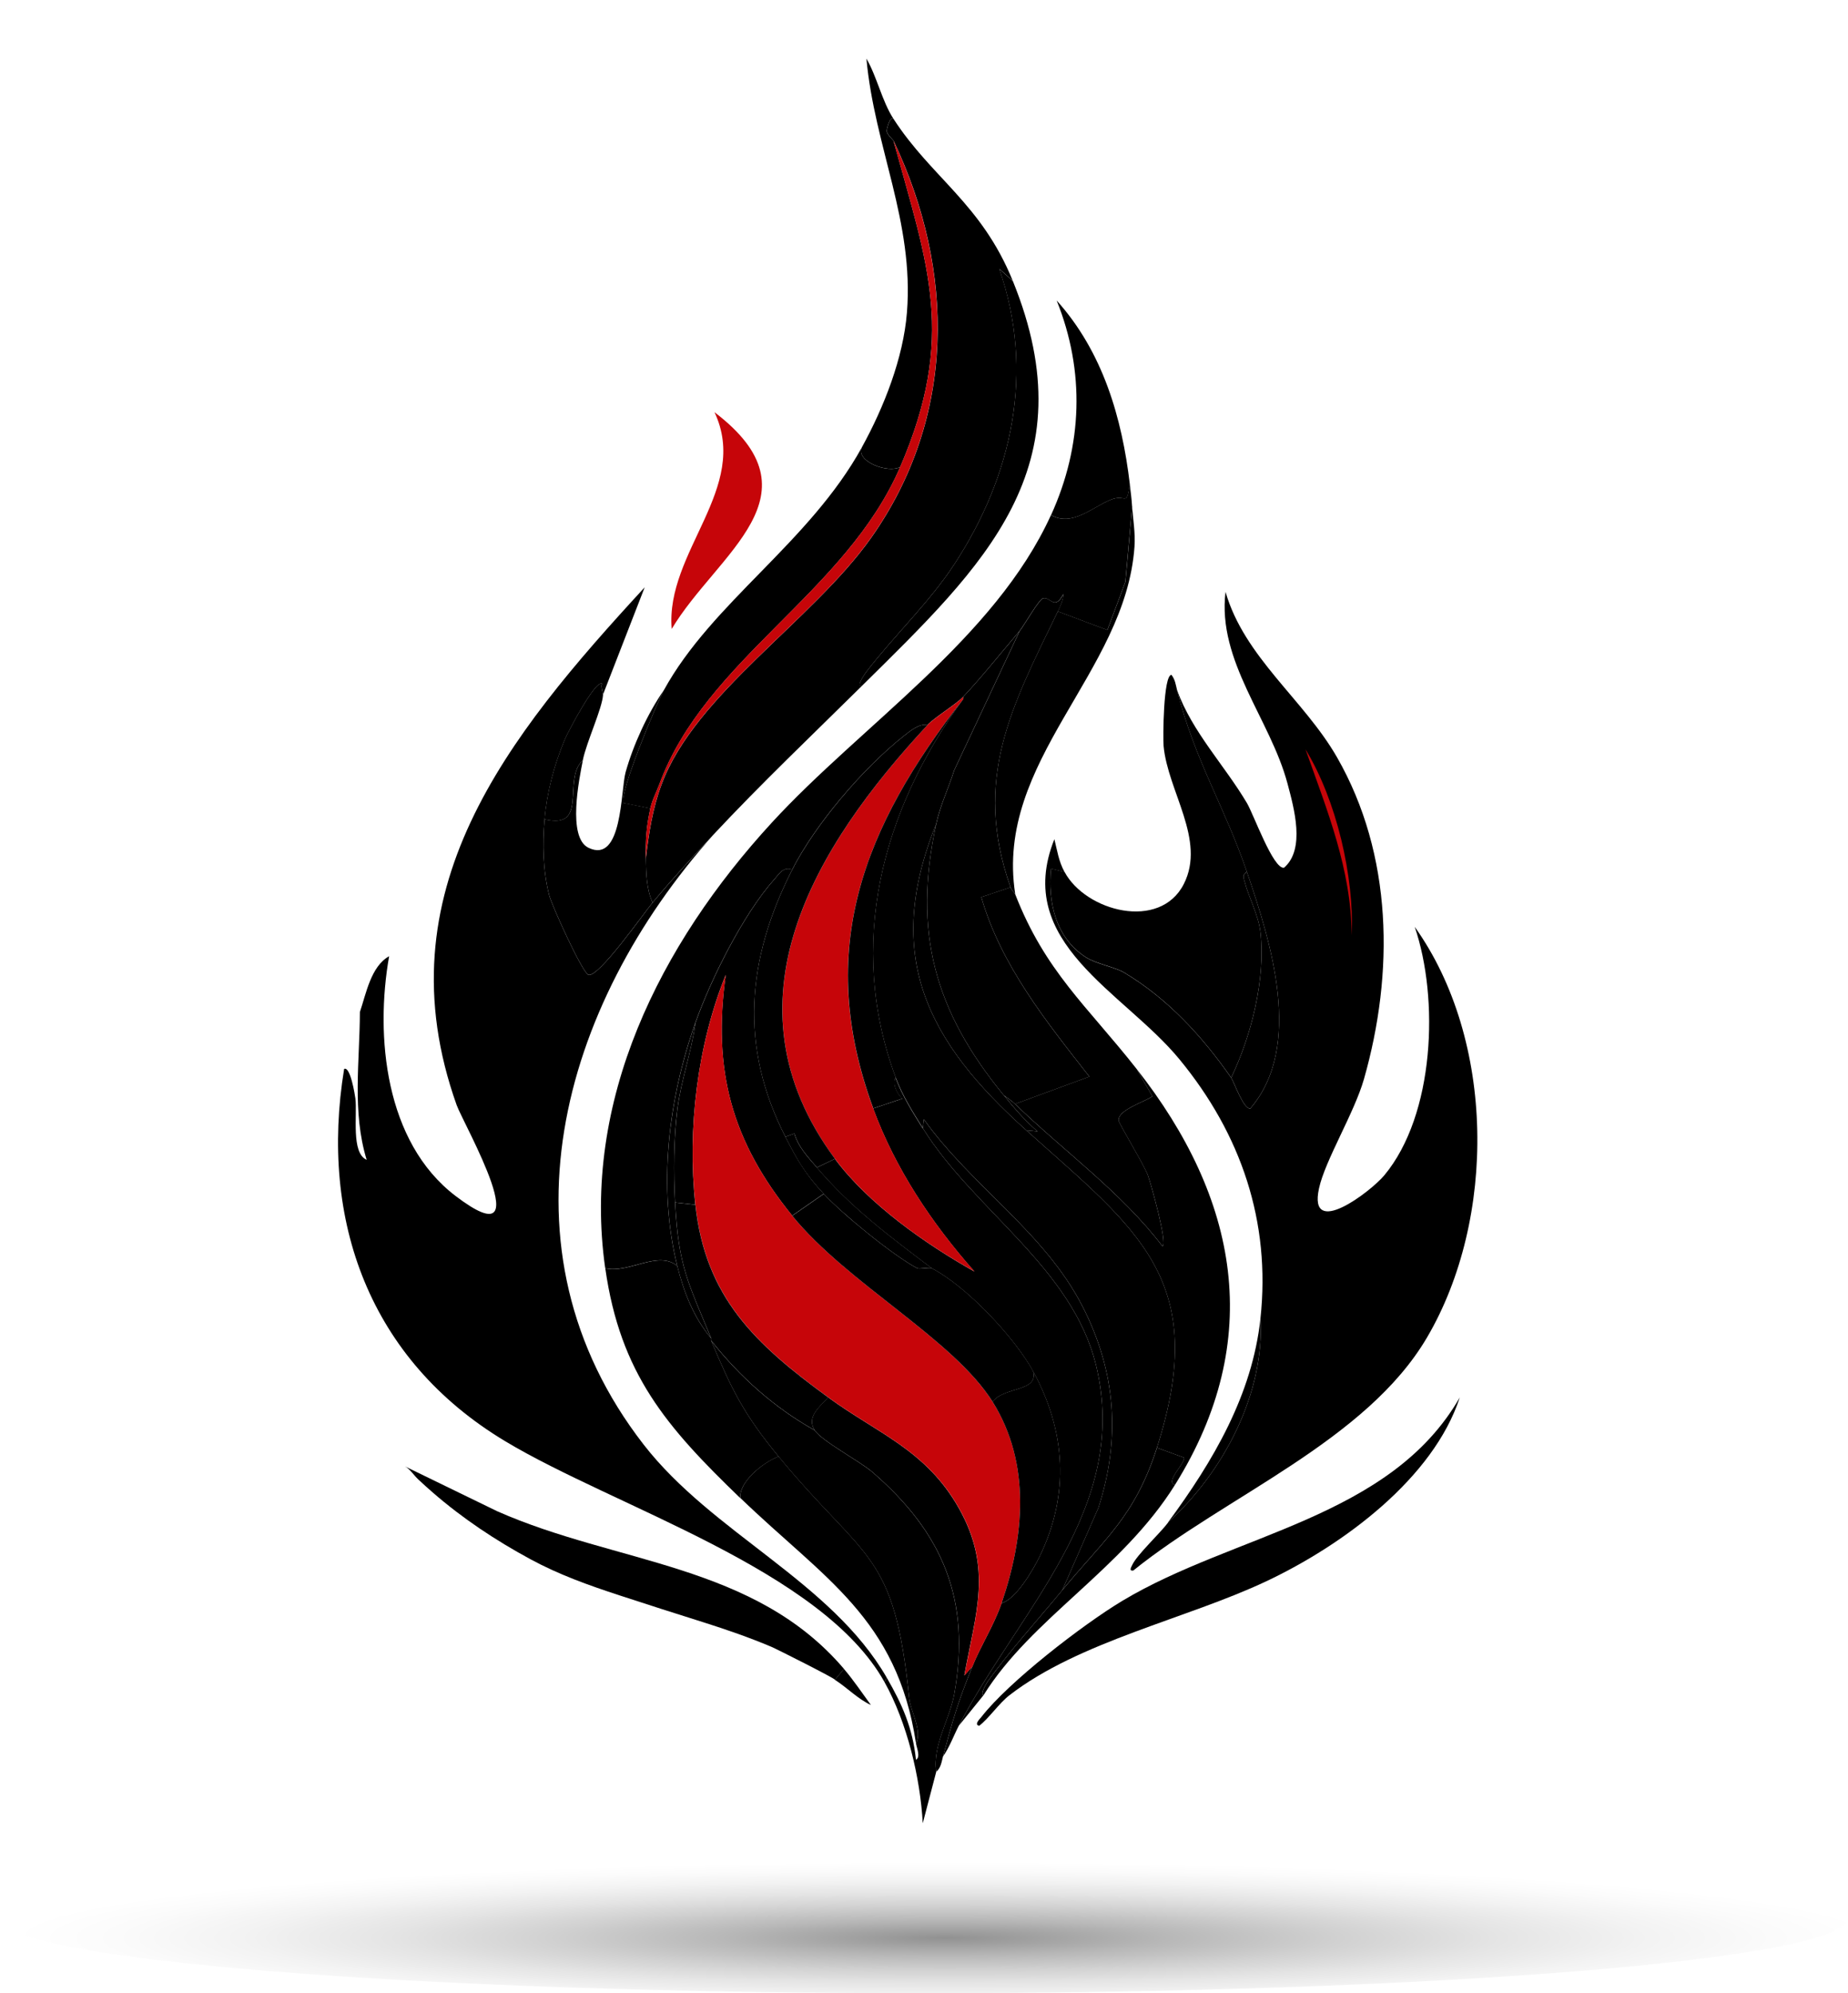 <svg viewBox="0 0 283.76 306.05" xmlns:xlink="http://www.w3.org/1999/xlink" xmlns="http://www.w3.org/2000/svg">
  <defs>
    <style>
      .cls-1 {
        fill: url(#linear-gradient-2);
      }

      .cls-2 {
        fill: url(#linear-gradient-4);
      }

      .cls-3 {
        fill: url(#linear-gradient-3);
      }

      .cls-4 {
        filter: url(#drop-shadow-1);
      }

      .cls-5 {
        fill: url(#linear-gradient-5);
      }

      .cls-6 {
        isolation: isolate;
      }

      .cls-7 {
        fill: url(#radial-gradient);
        mix-blend-mode: multiply;
        opacity: .5;
      }

      .cls-8 {
        fill: #c60509;
      }

      .cls-9 {
        fill: url(#linear-gradient);
      }
    </style>
    <filter filterUnits="userSpaceOnUse" height="270.94" width="174.94" y="0" x="51.9" id="drop-shadow-1">
      <feOffset dy="9" dx="0"></feOffset>
      <feGaussianBlur stdDeviation="5" result="blur"></feGaussianBlur>
      <feFlood flood-opacity="1" flood-color="#000"></feFlood>
      <feComposite operator="in" in2="blur"></feComposite>
      <feComposite in="SourceGraphic"></feComposite>
    </filter>
    <linearGradient gradientUnits="userSpaceOnUse" y2="122.68" x2="121.88" y1="23.31" x1="137.81" id="linear-gradient">
      <stop stop-color="#000" offset="0"></stop>
      <stop stop-color="#000" offset="1"></stop>
    </linearGradient>
    <linearGradient xlink:href="#linear-gradient" y2="140.81" x2="174.99" y1="123.16" x1="185.32" id="linear-gradient-2"></linearGradient>
    <linearGradient gradientUnits="userSpaceOnUse" y2="205.82" x2="115.82" y1="124.82" x1="72.12" id="linear-gradient-3">
      <stop stop-color="#000" offset="0"></stop>
      <stop stop-color="#000" offset=".48"></stop>
      <stop stop-color="#000" offset="1"></stop>
    </linearGradient>
    <linearGradient gradientUnits="userSpaceOnUse" y2="196.09" x2="165.35" y1="128.45" x1="210.19" id="linear-gradient-4">
      <stop stop-color="#000" offset="0"></stop>
      <stop stop-color="#000" offset=".52"></stop>
      <stop stop-color="#000" offset="1"></stop>
    </linearGradient>
    <linearGradient xlink:href="#linear-gradient" y2="211.6" x2="160.54" y1="140.53" x1="155.13" id="linear-gradient-5"></linearGradient>
    <radialGradient gradientUnits="userSpaceOnUse" gradientTransform="translate(1198.74 1418.75) scale(1.35 .11)" r="104.77" fy="-10192.75" fx="-780.49" cy="-10192.75" cx="-780.49" id="radial-gradient">
      <stop stop-color="#242424" offset="0"></stop>
      <stop stop-color="#343434" offset=".05"></stop>
      <stop stop-color="#717171" offset=".24"></stop>
      <stop stop-color="#a4a4a4" offset=".43"></stop>
      <stop stop-color="#cbcbcb" offset=".6"></stop>
      <stop stop-color="#e7e7e7" offset=".76"></stop>
      <stop stop-color="#f8f8f8" offset=".9"></stop>
      <stop stop-color="#fff" offset="1"></stop>
    </radialGradient>
  </defs>
  <g class="cls-6">
    <g data-sanitized-data-name="Layer 2" data-name="Layer 2" id="Layer_2">
      <g data-sanitized-data-name="Layer 1" data-name="Layer 1" id="Layer_1-2">
        <g>
          <g class="cls-4" data-sanitized-data-name="Generative Object" data-name="Generative Object" id="Generative_Object">
            <path d="M137.19,9.24c5.89,9.1,13.5,13.02,18.32,24.88l-2.07-1.85c5.47,15.74,2.08,31.65-6.91,45.38-3.85,5.88-9.2,10.9-13.48,16.47-.07.09-1.76,2.42-.69,2.18-7.63,7.54-15.5,15.03-22.82,22.86-3.2,3.42-6.28,6.75-9.33,10.42-.96-2.05-.99-4.52-1.04-6.72.46-3.98,1.02-7.66,2.42-11.43,5.12-13.81,23.21-25.18,32.15-37.82,13.07-18.48,12.98-41.04,3.46-61.01-.02-.09-1.03-.96-1.04-1.51,0-.24.47-2.3,1.04-1.85Z" class="cls-9"></path>
            <path d="M173.84,68.74l-1.04,11.6-2.77,7.4-7.61-2.86c.35-.73.89-1.85.86-2.69-1.34,2.63-1.99.42-3.11.67-.66.15-3.01,4.31-3.63,5.04-2.72,3.2-5.82,7.09-8.64,10.08-1.09,1.16-4.45,3.2-5.53,4.37-1.11-.41-2.86,1.07-3.63,1.68-6.23,4.93-13.55,13.5-17.11,20.51-1.32-.55-1.97.62-2.77,1.51-4.76,5.35-9.73,15.31-12.1,22.02-4.14,11.68-5.78,25.17-2.77,37.31-2.9-2.48-7.56,1.22-11.06.34-3.65-25.68,8.37-49.68,25.58-68.41,13.85-15.07,34.23-28.25,42.87-47.23,3.22,1.84,6.29-1.18,9.16-2.35,2.4-.98,2.38,1.22,2.94-2.35.14,1.16.28,2.17.35,3.36Z"></path>
            <path d="M141.69,164.21c7.86,12.63,22.97,21.4,26.62,36.47,5.29,21.85-11.81,37.49-21.09,55.3-.81,1.56-1.4,3.26-2.42,4.71,1.48-5.51,2.22-8.16,4.49-13.78,1.33-3.3,3.34-6.36,4.49-9.75,2.25-.64,4.89-5.17,5.88-7.23,4.6-9.52,3.99-19.21-1.04-28.4-2.82-5.16-10.24-13.06-15.56-15.8-6.4-4.84-12.44-9.34-17.63-15.46l2.77-1.34c5.13,6.92,13.9,13.08,21.43,17.31-6.56-7.4-12.16-15.81-15.56-25.04l4.49-1.51c-.82-.63-1.63-2.37-1.04-3.19,1.04,2.78,2.59,5.22,4.15,7.73Z"></path>
            <path d="M180.75,96.98c2.67,10.7,7.27,17.8,10.72,27.9-.78.4-.5.91-.35,1.51.65,2.47,2.13,5.14,2.42,7.73.81,7.18-1.39,15.88-4.49,22.35-4.43-6.33-9.69-12.11-16.42-16.14-1.45-.87-4.26-1.32-5.88-2.35-4.67-2.99-5.86-8.48-5.36-13.61l2.07.5c3.24,6.07,14.66,9.09,18.32,1.85,3.42-6.76-2.47-14.23-3.11-21.18-.11-1.18-.05-10.92,1.21-10.92.57.74.65,1.5.86,2.35Z" class="cls-1"></path>
            <path d="M125.09,210.6c1.05,1.63,6.93,4.77,8.82,6.39,10.94,9.42,15.18,19.77,12.62,34.12-.68,3.82-3.39,7.98-2.77,11.93l-2.07,7.9c-.38-7-2.41-15.47-5.88-21.68l.35-.67c2.4,4.15,3.97,7.7,4.49,12.61.74-.41.11-1.83,0-2.52.99-1.96-.85-4.98-1.04-6.89-2.29-22.79-6.74-20.99-20.05-37.14-5.38-6.54-7.21-10.29-10.37-17.82,4.33,5.5,9.68,10.31,15.9,13.78Z"></path>
            <path d="M174.53,155.13c15.59,19.82,19.8,41.55,5.88,63.87-1.63-.42,1.73-3.5,1.38-4.2l-4.15-1.51c8.27-25.79-2.98-33.44-20.05-48.74l1.73.17c-1.98-1.68-3.55-3.56-5.19-5.55.55.41,1.25.88,1.73,1.34,7.55,7.31,16.24,13.46,22.64,21.85.82-.4-1.79-9.69-2.25-10.92-.58-1.57-4.45-7.93-4.49-8.4-.14-1.61,3.99-2.85,5.19-3.7l-2.42-4.2Z"></path>
            <path d="M138.23,62.69c-8.34,19.36-29.9,29.5-36.99,48.74-.46,1.25-1.09,2.36-1.38,3.7l-4.15-.84c-.63-1.5,5.03-15.14,6.22-17.31,7.41-13.5,22.34-22.65,30.42-37.31-1.02,2.21,4.05,4.06,5.88,3.03Z"></path>
            <path d="M155.86,128.24c4.63,11.93,11.06,17.21,18.67,26.89l2.42,4.2c-1.19.85-5.32,2.09-5.19,3.7.04.47,3.92,6.83,4.49,8.4.45,1.23,3.07,10.53,2.25,10.92-6.4-8.39-15.09-14.54-22.64-21.85l11.41-4.2c-6.63-8.48-13.6-17.14-16.59-27.56l4.49-1.51c.14.4.67.95.69,1.01Z"></path>
            <path d="M104,185.39c.99,3.98,2.49,7.87,5.19,11.09.04.1-.04.24,0,.34,3.16,7.53,4.99,11.28,10.37,17.82-2.52.94-6.17,4.02-5.88,6.39-11.37-10.96-18.44-19.11-20.74-35.3,3.5.89,8.16-2.82,11.06-.34Z"></path>
            <path d="M76.35,223.04c18.32,8.11,39.46,8.02,53.24,24.2l-1.38,1.68c.12-.15-8.92-4.71-9.77-5.07-3.39-1.43-6.88-2.64-10.39-3.75-4.31-1.36-8.62-2.73-12.91-4.14-4.76-1.56-9.29-3.17-13.7-5.56-5.39-2.92-10.41-6.26-14.98-10.23-.77-.67-1.53-1.35-2.27-2.05-.58-.54-1.31-1.63-2.01-1.97l14.17,6.89Z"></path>
            <path d="M150.33,255.98c-.79-.2.12-1.05.35-1.34,4.19-5.41,15.58-14.19,21.61-17.82,17.22-10.35,41.2-12.68,51.86-31.26-4.05,12.41-17.86,22.64-29.73,28.24-12.21,5.76-28.73,9.22-39.41,17.48-1.61,1.24-3.21,3.62-4.67,4.71Z"></path>
            <path d="M99.86,115.13c-.62,2.89-.75,4.77-.69,7.73.05,2.21.08,4.68,1.04,6.72-1.39,1.66-8.3,11.54-9.85,11.09-.93-.27-5.68-10.76-6.05-12.27-.94-3.81-1.03-7.74-.69-11.6,6.86,1.64,2.67-6.16,5.88-9.08-.58,2.94-2.41,11.86.86,13.45,5.24,2.53,4.92-8.8,5.7-11.6,1.17-4.18,3.37-9.01,5.88-12.61-1.19,2.17-6.85,15.81-6.22,17.31l4.15.84Z"></path>
            <path d="M155.86,128.24c-.02-.06-.55-.61-.69-1.01-5.87-16.62.14-27.68,7.26-42.36l7.61,2.86,2.77-7.4,1.04-11.6c.12,2.09.5,4.07.35,6.22-1.37,19.41-21.48,32.82-18.32,53.28Z"></path>
            <path d="M149.29,246.9c-2.27,5.63-3.01,8.27-4.49,13.78-.22.81-.32,1.77-1.04,2.35-.63-3.95,2.08-8.11,2.77-11.93,2.57-14.35-1.67-24.7-12.62-34.12-1.88-1.62-7.76-4.75-8.82-6.39-1.26-1.96.6-3.47,2.07-5.04,7.55,5.52,15.02,8.08,20.05,16.98,5.27,9.32,2.58,16.17.86,25.72l1.21-1.34Z"></path>
            <path d="M119.56,214.63c13.31,16.16,17.76,14.35,20.05,37.14.19,1.91,2.03,4.93,1.04,6.89-2.92-19.2-14.1-25.25-26.96-37.65-.29-2.36,3.36-5.45,5.88-6.39Z"></path>
            <path d="M137.19,9.24c-.57-.45-1.04,1.61-1.04,1.85,0,.55,1.01,1.42,1.04,1.51,5.32,19.31,9.65,30.09,1.04,50.09-1.83,1.03-6.9-.82-5.88-3.03,3.38-6.14,6.35-13.67,6.91-20.67,1.11-13.94-4.99-25.45-6.22-38.99,1.63,2.81,2.39,6.53,4.15,9.24Z"></path>
            <path d="M155.51,34.12c11.67,28.69-4.45,43.71-23.16,62.19-1.07.24.62-2.09.69-2.18,4.28-5.57,9.63-10.59,13.48-16.47,8.99-13.73,12.39-29.64,6.91-45.38l2.07,1.85Z"></path>
            <path d="M173.49,65.38c-.55,3.58-.54,1.37-2.94,2.35-2.87,1.18-5.94,4.19-9.16,2.35,4.85-10.65,5.24-22.08.86-32.94,7.09,7.88,10.03,18,11.24,28.24Z"></path>
            <path d="M147.22,255.98c9.28-17.81,26.37-33.45,21.09-55.3-3.65-15.07-18.76-23.84-26.62-36.47l.17-1.34c7.29,10.24,18.52,17.29,24.37,28.74,5.12,10.01,5.89,20.23,2.42,30.93l-5.53,12.61c-3.79,4.59-7.92,9.14-11.41,13.95-.08.11-1.3,2.03-.69,2.18"></path>
            <path d="M109.71,54.29c16.71,12.72.39,21.63-6.57,33.28-1-11.84,12.07-21.61,6.57-33.28Z" class="cls-8"></path>
            <path d="M180.41,219c-8.12,13.01-22.03,20.47-29.38,32.27-.61-.15.61-2.07.69-2.18,3.49-4.81,7.62-9.36,11.41-13.95,6.51-7.89,11.12-11.27,14.52-21.85l4.15,1.51c.35.7-3.01,3.78-1.38,4.2Z"></path>
            <path d="M92.6,97.65c-.1,2.08-2.56,7.31-3.11,10.08-3.2,2.92.98,10.72-5.88,9.08.36-4.17,1.48-8.39,3.11-12.27.5-1.19,4.66-9.1,5.7-8.57-.19.55.18,1.49.17,1.68Z"></path>
            <path d="M128.2,248.92l1.38-1.68c1.5,1.76,2.78,3.68,4.15,5.55-2.02-.93-3.6-2.63-5.53-3.87Z"></path>
            <path d="M92.6,97.65c0-.19-.36-1.13-.17-1.68-1.05-.53-5.2,7.38-5.7,8.57-1.63,3.88-2.75,8.1-3.11,12.27-.34,3.86-.25,7.78.69,11.6.37,1.51,5.12,12,6.05,12.27,1.55.45,8.47-9.43,9.85-11.09,3.06-3.67,6.14-7,9.33-10.42-23.48,26.28-34.02,63.58-10.72,93.62,10.6,13.66,28.8,21.01,37.34,35.8l-.35.67c-9.62-17.24-41.37-26.83-58.25-36.98-20.85-12.53-28.52-33.89-24.72-57.15.95-.47,1.66,3.99,1.73,4.54.31,2.52-.69,8.37,1.73,9.41-2.26-7.4-1.06-15.12-1.04-22.69.94-2.75,1.68-7.01,4.49-8.57-2.17,12.25-.65,28.55,10.2,36.81,13.43,10.23,1.17-11.14.17-13.95-11.67-32.77,7.77-56.6,28.87-79.5l-6.4,16.47Z" class="cls-3"></path>
            <path d="M189.05,156.48c3.1-6.48,5.3-15.17,4.49-22.35-.29-2.59-1.77-5.26-2.42-7.73-.16-.6-.43-1.11.35-1.51,3.67,10.74,8.73,26.72.52,36.3-1.06.17-2.49-4.07-2.94-4.71Z"></path>
            <g>
              <path d="M179.37,224.72c8.54-7.72,14.84-19.85,14.17-31.26,1.61-14.87-2.98-28.34-12.45-39.83-8.56-10.4-25.58-17.82-19.19-33.78.45,1.81.65,3.35,1.56,5.04l-2.07-.5c-.5,5.13.69,10.62,5.36,13.61,1.61,1.03,4.42,1.48,5.88,2.35,6.73,4.03,11.99,9.8,16.42,16.14.44.64,1.88,4.87,2.94,4.71,8.21-9.59,3.15-25.57-.52-36.3-3.45-10.1-8.05-17.2-10.72-27.9,2.35,6.44,7.28,11.5,10.72,17.31,1.03,1.74,4.05,10.22,5.7,9.92,3.3-2.86,1.53-9.16.52-12.94-2.64-9.89-10.8-18.74-9.51-29.41,2.9,10.05,12.02,16.52,17.11,25.38,8.61,15.01,8.78,33.15,4.15,49.41-1.49,5.23-5.97,12.47-6.91,16.81-1.7,7.82,7.93.5,10.03-2.02,7.74-9.3,8.43-27.15,4.67-38.15,12.4,17.36,12.57,44.84,1.9,63.03-9.34,15.92-30.96,24.37-45.11,35.8-.73.11-.31-.53-.17-.84.71-1.57,4.3-4.89,5.53-6.55Z" class="cls-2"></path>
              <path d="M179.37,224.72c6.91-9.36,12.91-19.56,14.17-31.26.67,11.41-5.63,23.55-14.17,31.26Z"></path>
              <path d="M200.46,106.06c4.76,7.79,7.5,19.58,7.09,28.57-.04-10.12-3.79-19.26-7.09-28.57Z" class="cls-8"></path>
              <path d="M200.46,106.06l-.17-1.01c.36.22.06.83.17,1.01Z"></path>
            </g>
            <path d="M101.58,111.43h-.35c7.09-19.24,28.65-29.38,36.99-48.74,8.62-20,4.29-30.78-1.04-50.09,9.52,19.97,9.62,42.54-3.46,61.01-8.94,12.64-27.03,24.01-32.15,37.82Z" class="cls-8"></path>
            <path d="M101.58,111.43c-1.4,3.77-1.96,7.45-2.42,11.43-.06-2.96.07-4.84.69-7.73.29-1.34.92-2.45,1.38-3.7h.35Z" class="cls-8"></path>
            <path d="M143.76,117.49c-8.21,20.32-1.4,33.41,13.83,47.06,17.07,15.3,28.33,22.95,20.05,48.74-3.4,10.58-8.01,13.96-14.52,21.85l5.53-12.61c3.47-10.7,2.7-20.92-2.42-30.93-5.86-11.45-17.08-18.5-24.37-28.74l-.17,1.34c-1.56-2.51-3.11-4.95-4.15-7.73-7.61-20.42-2.15-41.01,10.37-58.15v-.34c2.82-3,5.92-6.88,8.64-10.08l-10.03,21.35c-.87,2.75-2.15,5.4-2.77,8.24Z" class="cls-5"></path>
            <path d="M162.43,84.88c-7.11,14.68-13.13,25.73-7.26,42.36l-4.49,1.51c2.99,10.42,9.96,19.09,16.59,27.56l-11.41,4.2c-.48-.47-1.18-.94-1.73-1.34-10.6-12.92-14-25.04-10.37-41.68.62-2.83,1.89-5.49,2.77-8.24l10.03-21.35c.62-.73,2.97-4.9,3.63-5.04,1.12-.25,1.77,1.96,3.11-.67.02.84-.51,1.96-.86,2.69Z"></path>
            <path d="M147.91,97.99v.34c-15.39,19.69-22.81,38.48-13.83,62.86,3.4,9.23,9,17.64,15.56,25.04-7.54-4.23-16.31-10.39-21.43-17.31-17.79-24.02-3.08-47.95,14.17-66.56,1.08-1.17,4.44-3.21,5.53-4.37Z" class="cls-8"></path>
            <path d="M121.64,124.54c-7.01,13.77-8.13,27.14-1.04,41.01,1.83,3.57,3.06,5.71,5.88,8.74l-4.84,3.36c-9.27-11.4-12.26-22.3-10.2-36.98-4.37,10.79-5.92,23.69-4.67,35.3l-3.11-.34c-.24-4.56-.22-9.75.35-14.29.57-4.52,2.17-8.8,2.77-13.28,2.37-6.7,7.34-16.67,12.1-22.02.8-.9,1.45-2.06,2.77-1.51Z"></path>
            <path d="M142.38,102.36c-17.26,18.61-31.97,42.54-14.17,66.56l-2.77,1.34c-1.39-1.64-2.82-3.08-3.46-5.21l-1.38.5c-7.1-13.87-5.97-27.24,1.04-41.01,3.57-7,10.88-15.58,17.11-20.51.77-.61,2.52-2.09,3.63-1.68Z"></path>
            <path d="M103.66,175.64c.51,9.77,1.97,12.22,5.53,20.84-2.69-3.23-4.2-7.11-5.19-11.09-3.02-12.14-1.37-25.63,2.77-37.31-.59,4.48-2.2,8.75-2.77,13.28-.57,4.54-.58,9.73-.35,14.29Z"></path>
            <path d="M121.64,177.66c8.48,10.42,24.69,18.89,30.77,28.57,5.95,9.48,4.86,20.76,1.38,30.93-1.16,3.39-3.16,6.45-4.49,9.75l-1.21,1.34c1.71-9.54,4.4-16.4-.86-25.72-5.03-8.9-12.5-11.46-20.05-16.98-11.13-8.13-18.85-15.31-20.4-29.58-1.26-11.6.29-24.5,4.67-35.3-2.06,14.68.92,25.58,10.2,36.98Z" class="cls-8"></path>
            <path d="M126.48,174.3c2.93,3.16,10.6,9.42,14.35,11.43.34.18,1.89-.18,2.25,0,5.32,2.74,12.73,10.64,15.56,15.8.89,3.21-4.51,2.35-6.22,4.71-6.08-9.69-22.29-18.15-30.77-28.57l4.84-3.36Z"></path>
            <path d="M137.54,156.48c-.59.82.22,2.57,1.04,3.19l-4.49,1.51c-8.98-24.39-1.56-43.17,13.83-62.86-12.52,17.14-17.98,37.73-10.37,58.15Z"></path>
            <path d="M153.79,237.16c3.48-10.17,4.56-21.44-1.38-30.93,1.72-2.36,7.12-1.5,6.22-4.71,5.03,9.2,5.63,18.89,1.04,28.4-.99,2.05-3.62,6.59-5.88,7.23Z"></path>
            <path d="M125.44,170.26c5.19,6.12,11.23,10.62,17.63,15.46-.35-.18-1.91.18-2.25,0-3.75-2.01-11.41-8.27-14.35-11.43s-4.05-5.17-5.88-8.74l1.38-.5c.64,2.13,2.06,3.57,3.46,5.21Z"></path>
            <path d="M106.77,175.98c1.54,14.27,9.26,21.45,20.4,29.58-1.47,1.58-3.34,3.08-2.07,5.04-6.22-3.47-11.57-8.28-15.9-13.78-.04-.1.04-.24,0-.34-3.56-8.62-5.03-11.07-5.53-20.84l3.11.34Z"></path>
            <path d="M154.13,159.17c1.63,1.99,3.21,3.87,5.19,5.55l-1.73-.17c-15.23-13.65-22.04-26.75-13.83-47.06-3.63,16.64-.23,28.77,10.37,41.68Z"></path>
          </g>
          <path d="M283.76,294.49c0,6.38-63.52,11.55-141.88,11.55S0,300.88,0,294.49s63.52-11.55,141.88-11.55,141.88,5.17,141.88,11.55Z" class="cls-7"></path>
        </g>
      </g>
    </g>
  </g>
</svg>